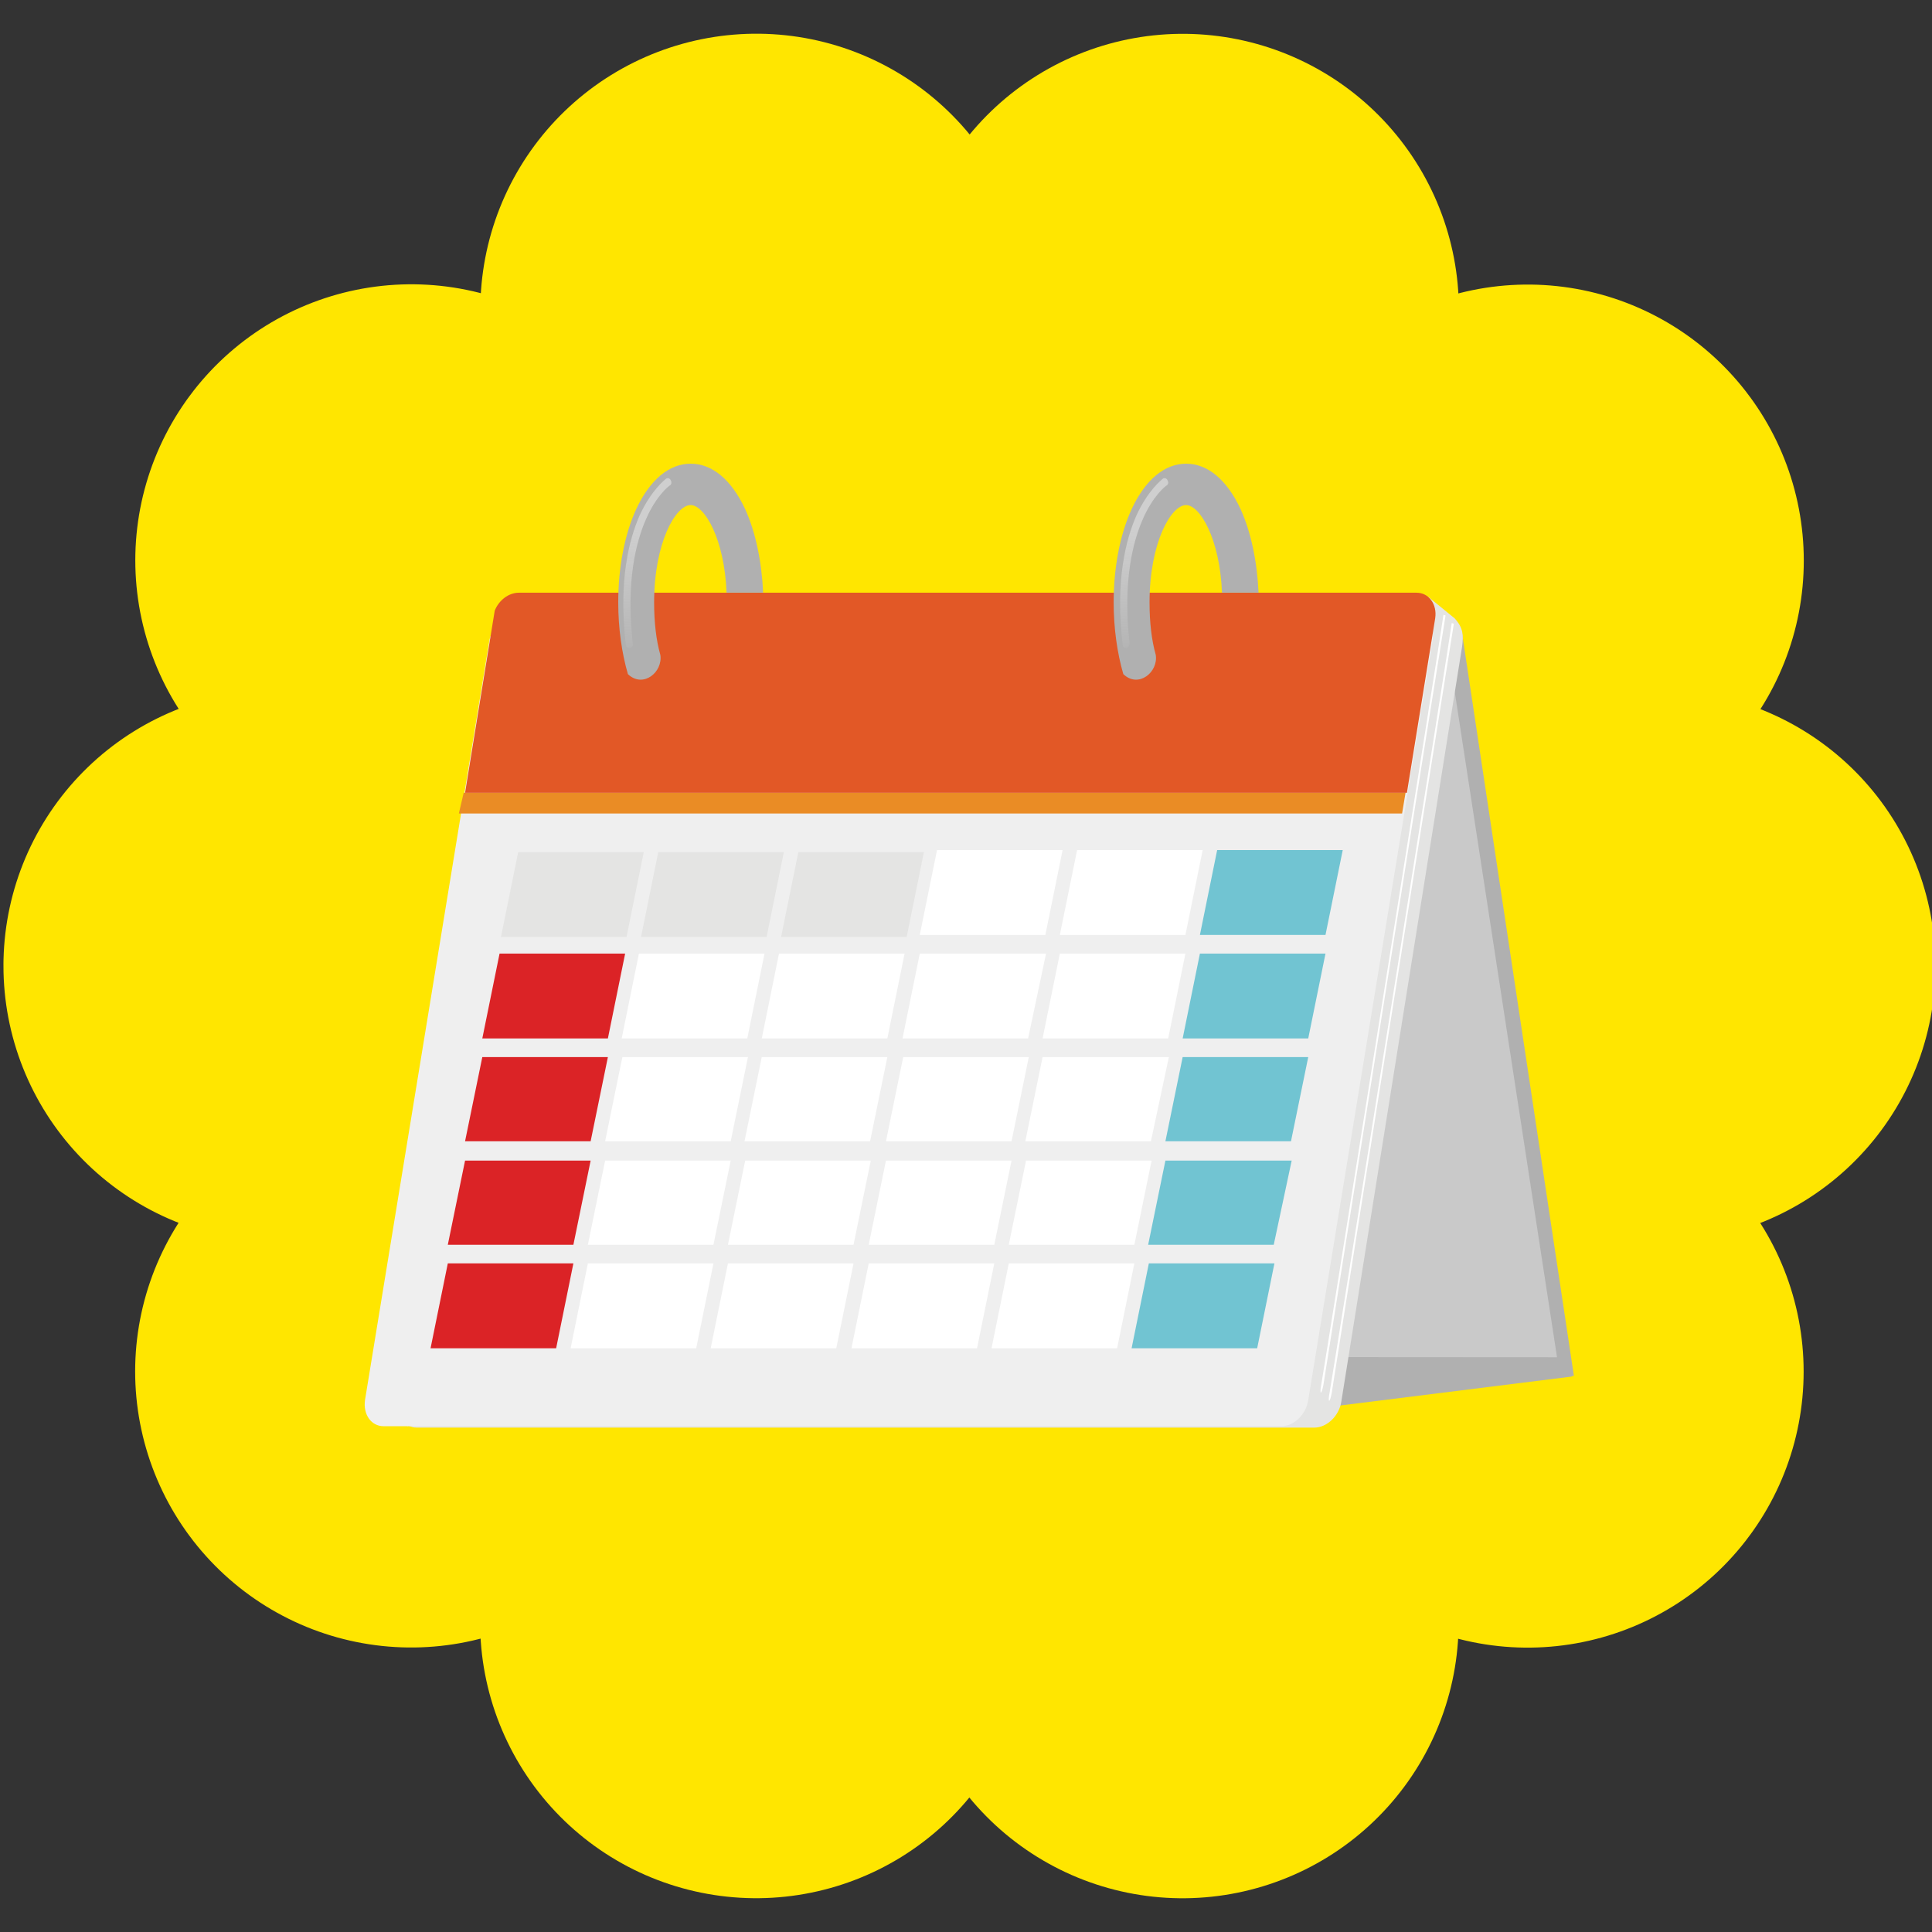 <?xml version="1.0" encoding="utf-8"?>
<!-- Generator: Adobe Illustrator 24.0.1, SVG Export Plug-In . SVG Version: 6.00 Build 0)  -->
<svg version="1.1" id="レイヤー_1" xmlns="http://www.w3.org/2000/svg" xmlns:xlink="http://www.w3.org/1999/xlink" x="0px"
	 y="0px" viewBox="0 0 280 280" style="enable-background:new 0 0 280 280;" xml:space="preserve">
<rect x="0" y="0" width="280" height="280" fill="#333333" stroke="none"/>
<style type="text/css">
	.st0{fill:#FFE600;}
	
		.st1{fill:none;stroke:#FFE600;stroke-width:80;stroke-linecap:round;stroke-linejoin:round;stroke-dasharray:1.047065e-02,62.824;}
	.st2{fill:#B0B0B0;}
	.st3{fill:#C9C9C9;}
	.st4{fill:#E4E4E3;}
	.st5{fill:#EFEFEF;}
	.st6{fill:#FFFFFF;}
	.st7{fill:none;}
	.st8{fill:#7F8080;}
	.st9{fill:#EA8C25;}
	.st10{fill:#E25826;}
	.st11{opacity:0.49;fill:url(#SVGID_1_);}
	.st12{opacity:0.49;fill:url(#SVGID_2_);}
	.st13{fill:#71C4D2;}
	.st14{fill:#DB2326;}
</style>
<g>
	<circle class="st0" cx="140.5" cy="140" r="100"/>
	<circle class="st1" cx="140.5" cy="140" r="100"/>
</g>
<g>
	<polygon class="st2" points="228.1,199.4 226.1,199.6 92.8,198.6 76.2,90.6 211.9,91.8 	"/>
	<polygon class="st3" points="226.1,199.6 90.8,199.6 74.3,91.6 209.5,91.6 	"/>
	<polyline class="st2" points="58.1,203.7 192.6,203.9 227.8,199.5 227.4,196.7 62.5,196.6 	"/>
	<path class="st4" d="M210.8,89.6l-3.8-3.1l-5,2.8H79.6c-1.8,0-3.6,1.7-3.9,3.8L58.6,198l-4.3,4.3l4.8,4.4l0.1-0.1
		c0.4,0.2,0.7,0.3,1.2,0.3h130.1c1.8,0,3.6-1.7,3.9-3.8l17.5-109.4C212.1,92.1,212.1,91,210.8,89.6z"/>
	<path class="st5" d="M189.6,202.9c-0.3,2.1-2.1,3.8-3.9,3.8H55.6c-1.8,0-3-1.7-2.7-3.8L70.9,93c0.3-2.1,2.1-3.8,3.9-3.8h130.1
		c1.8,0,3,1.7,2.7,3.8L189.6,202.9z"/>
	<g>
		<path class="st6" d="M191.5,200.6c0.3-1.5,17.6-110.4,17.7-111.5l0.3,0.1c-0.2,1.1-17.5,110-17.7,111.5
			C191.5,202.3,191.2,202.1,191.5,200.6z"/>
	</g>
	<path class="st7" d="M100,73.2c-2.1,0-5.3,5.5-5.3,14.1c0,2.9,0.4,5.5,0.9,7.6c0.4-1.1,0.4-2.1,0.4-2.1l6.3-7h2.9
		C104.9,78.1,102,73.2,100,73.2z"/>
	<path class="st8" d="M96.9,95.6c0.4-2.4-1-4.4-3-4.4c-2,0-4,2-4.3,4.4s1,4.4,3,4.4C94.5,99.9,96.5,98,96.9,95.6z"/>
	<path class="st8" d="M168.7,95.7c0.4-2.4-1-4.4-3-4.4c-2,0-4,2-4.3,4.4c-0.4,2.4,1,4.4,3,4.4S168.3,98.1,168.7,95.7z"/>
	<polygon class="st9" points="66.5,117.9 203.2,117.9 203.7,114.9 67.2,114.9 	"/>
	<path class="st10" d="M205.3,85.9H75.2c-1.5,0-2.9,1.1-3.5,2.6l-4.3,26.4h136.5l4.1-25.3C208.3,87.6,207.1,85.9,205.3,85.9z"/>
	<path class="st2" d="M95.7,94.9c-0.6-2.1-0.9-4.7-0.9-7.6c0-8.6,3.1-14.1,5.3-14.1c2,0,4.9,4.9,5.2,12.7h5.3
		c-0.2-4.5-1.1-8.8-2.6-12.1c-2-4.3-4.8-6.6-7.9-6.6c-3.1,0-5.9,2.3-7.9,6.6c-1.7,3.7-2.6,8.5-2.6,13.5c0,3.7,0.5,7.3,1.4,10.4
		C93.2,99.8,96.1,97.4,95.7,94.9z"/>
	<path class="st2" d="M167.5,94.9c-0.6-2.1-0.9-4.7-0.9-7.6c0-8.6,3.1-14.1,5.3-14.1c2,0,4.9,4.9,5.2,12.7h5.3
		c-0.2-4.5-1.1-8.8-2.6-12.1c-2-4.3-4.8-6.6-7.9-6.6c-3.1,0-5.9,2.3-7.9,6.6c-1.7,3.7-2.6,8.5-2.6,13.5c0,3.7,0.5,7.3,1.4,10.4
		C165,99.8,167.9,97.4,167.5,94.9z"/>
	<path class="st2" d="M96.7,69.9c0,0-7.7,5.7-5.5,23.4"/>
	<linearGradient id="SVGID_1_" gradientUnits="userSpaceOnUse" x1="93.676" y1="76.477" x2="94.585" y2="95.791">
		<stop  offset="0" style="stop-color:#EFEFEF"/>
		<stop  offset="1" style="stop-color:#FFFFFF;stop-opacity:0"/>
	</linearGradient>
	<path class="st11" d="M91.2,93.9c-0.3,0-0.5-0.2-0.5-0.5c-1.1-9.3,0.5-15.3,2-18.7c1.7-3.7,3.7-5.2,3.8-5.3
		c0.2-0.2,0.6-0.1,0.7,0.2c0.2,0.3,0.1,0.7-0.2,0.8c0,0-1.9,1.4-3.4,4.9c-1.4,3.2-2.9,8.9-1.9,17.9C91.8,93.6,91.6,93.9,91.2,93.9
		C91.3,93.9,91.3,93.9,91.2,93.9z"/>
	<linearGradient id="SVGID_2_" gradientUnits="userSpaceOnUse" x1="165.61" y1="76.477" x2="166.518" y2="95.791">
		<stop  offset="0" style="stop-color:#EFEFEF"/>
		<stop  offset="1" style="stop-color:#FFFFFF;stop-opacity:0"/>
	</linearGradient>
	<path class="st12" d="M163.2,93.9c-0.3,0-0.5-0.2-0.5-0.5c-1.1-9.3,0.5-15.3,2-18.7c1.7-3.7,3.7-5.2,3.8-5.3
		c0.2-0.2,0.6-0.1,0.7,0.2c0.2,0.3,0.1,0.7-0.2,0.8c0,0-1.9,1.4-3.4,4.9c-1.4,3.2-2.9,8.9-1.9,17.9
		C163.7,93.6,163.5,93.9,163.2,93.9C163.2,93.9,163.2,93.9,163.2,93.9z"/>
	<g>
		<g>
			<polygon class="st6" points="151.5,135.5 133.3,135.5 135.8,123.2 154,123.2 			"/>
			<polygon class="st6" points="171.8,135.5 153.6,135.5 156.1,123.2 174.3,123.2 			"/>
			<polygon class="st13" points="192.1,135.5 173.9,135.5 176.4,123.2 194.6,123.2 			"/>
		</g>
		<g>
			<polygon class="st14" points="88.1,150.5 69.9,150.5 72.4,138.2 90.6,138.2 			"/>
			<polygon class="st6" points="108.3,150.5 90.1,150.5 92.6,138.2 110.8,138.2 			"/>
			<polygon class="st6" points="128.6,150.5 110.4,150.5 112.9,138.2 131.1,138.2 			"/>
			<polygon class="st6" points="149,150.5 130.8,150.5 133.3,138.2 151.6,138.2 			"/>
			<polygon class="st6" points="169.3,150.5 151.1,150.5 153.6,138.2 171.8,138.2 			"/>
			<polygon class="st13" points="189.6,150.5 171.4,150.5 173.9,138.2 192.1,138.2 			"/>
		</g>
		<g>
			<polygon class="st14" points="85.6,165.4 67.4,165.4 69.9,153.2 88.1,153.2 			"/>
			<polygon class="st6" points="105.9,165.4 87.7,165.4 90.2,153.2 108.4,153.2 			"/>
			<polygon class="st6" points="126.1,165.4 107.9,165.4 110.4,153.2 128.6,153.2 			"/>
			<polygon class="st6" points="146.6,165.4 128.4,165.4 130.9,153.2 149.1,153.2 			"/>
			<polygon class="st6" points="166.8,165.4 148.6,165.4 151.1,153.2 169.4,153.2 			"/>
			<polygon class="st13" points="187.1,165.4 168.9,165.4 171.4,153.2 189.6,153.2 			"/>
		</g>
		<g>
			<polygon class="st14" points="83.1,180.4 64.9,180.4 67.4,168.2 85.6,168.2 			"/>
			<polygon class="st6" points="103.4,180.4 85.2,180.4 87.7,168.2 105.9,168.2 			"/>
			<polygon class="st6" points="123.7,180.4 105.5,180.4 108,168.2 126.2,168.2 			"/>
			<polygon class="st6" points="144.1,180.4 125.9,180.4 128.4,168.2 146.6,168.2 			"/>
			<polygon class="st6" points="164.4,180.4 146.2,180.4 148.7,168.2 166.9,168.2 			"/>
			<polygon class="st13" points="184.6,180.4 166.4,180.4 168.9,168.2 187.2,168.2 			"/>
		</g>
		<g>
			<polygon class="st14" points="80.6,195.4 62.4,195.4 64.9,183.1 83.1,183.1 			"/>
			<polygon class="st6" points="100.9,195.4 82.7,195.4 85.2,183.1 103.4,183.1 			"/>
			<polygon class="st6" points="121.2,195.4 103,195.4 105.5,183.1 123.7,183.1 			"/>
			<polygon class="st6" points="141.6,195.4 123.4,195.4 125.9,183.1 144.1,183.1 			"/>
			<polygon class="st6" points="161.9,195.4 143.7,195.4 146.2,183.1 164.4,183.1 			"/>
			<polygon class="st13" points="182.2,195.4 164,195.4 166.5,183.1 184.7,183.1 			"/>
		</g>
	</g>
	<g>
		<polygon class="st4" points="90.8,135.8 72.6,135.8 75.1,123.5 93.3,123.5 		"/>
		<polygon class="st4" points="111.1,135.8 92.9,135.8 95.4,123.5 113.6,123.5 		"/>
		<polygon class="st4" points="131.4,135.8 113.2,135.8 115.7,123.5 133.9,123.5 		"/>
	</g>
	<g>
		<path class="st6" d="M192.7,201.8c0.3-1.5,17.6-110.4,17.7-111.5l0.3,0.1c-0.2,1.1-17.5,110-17.7,111.5
			C192.7,203.5,192.4,203.3,192.7,201.8z"/>
	</g>
</g>
</svg>
